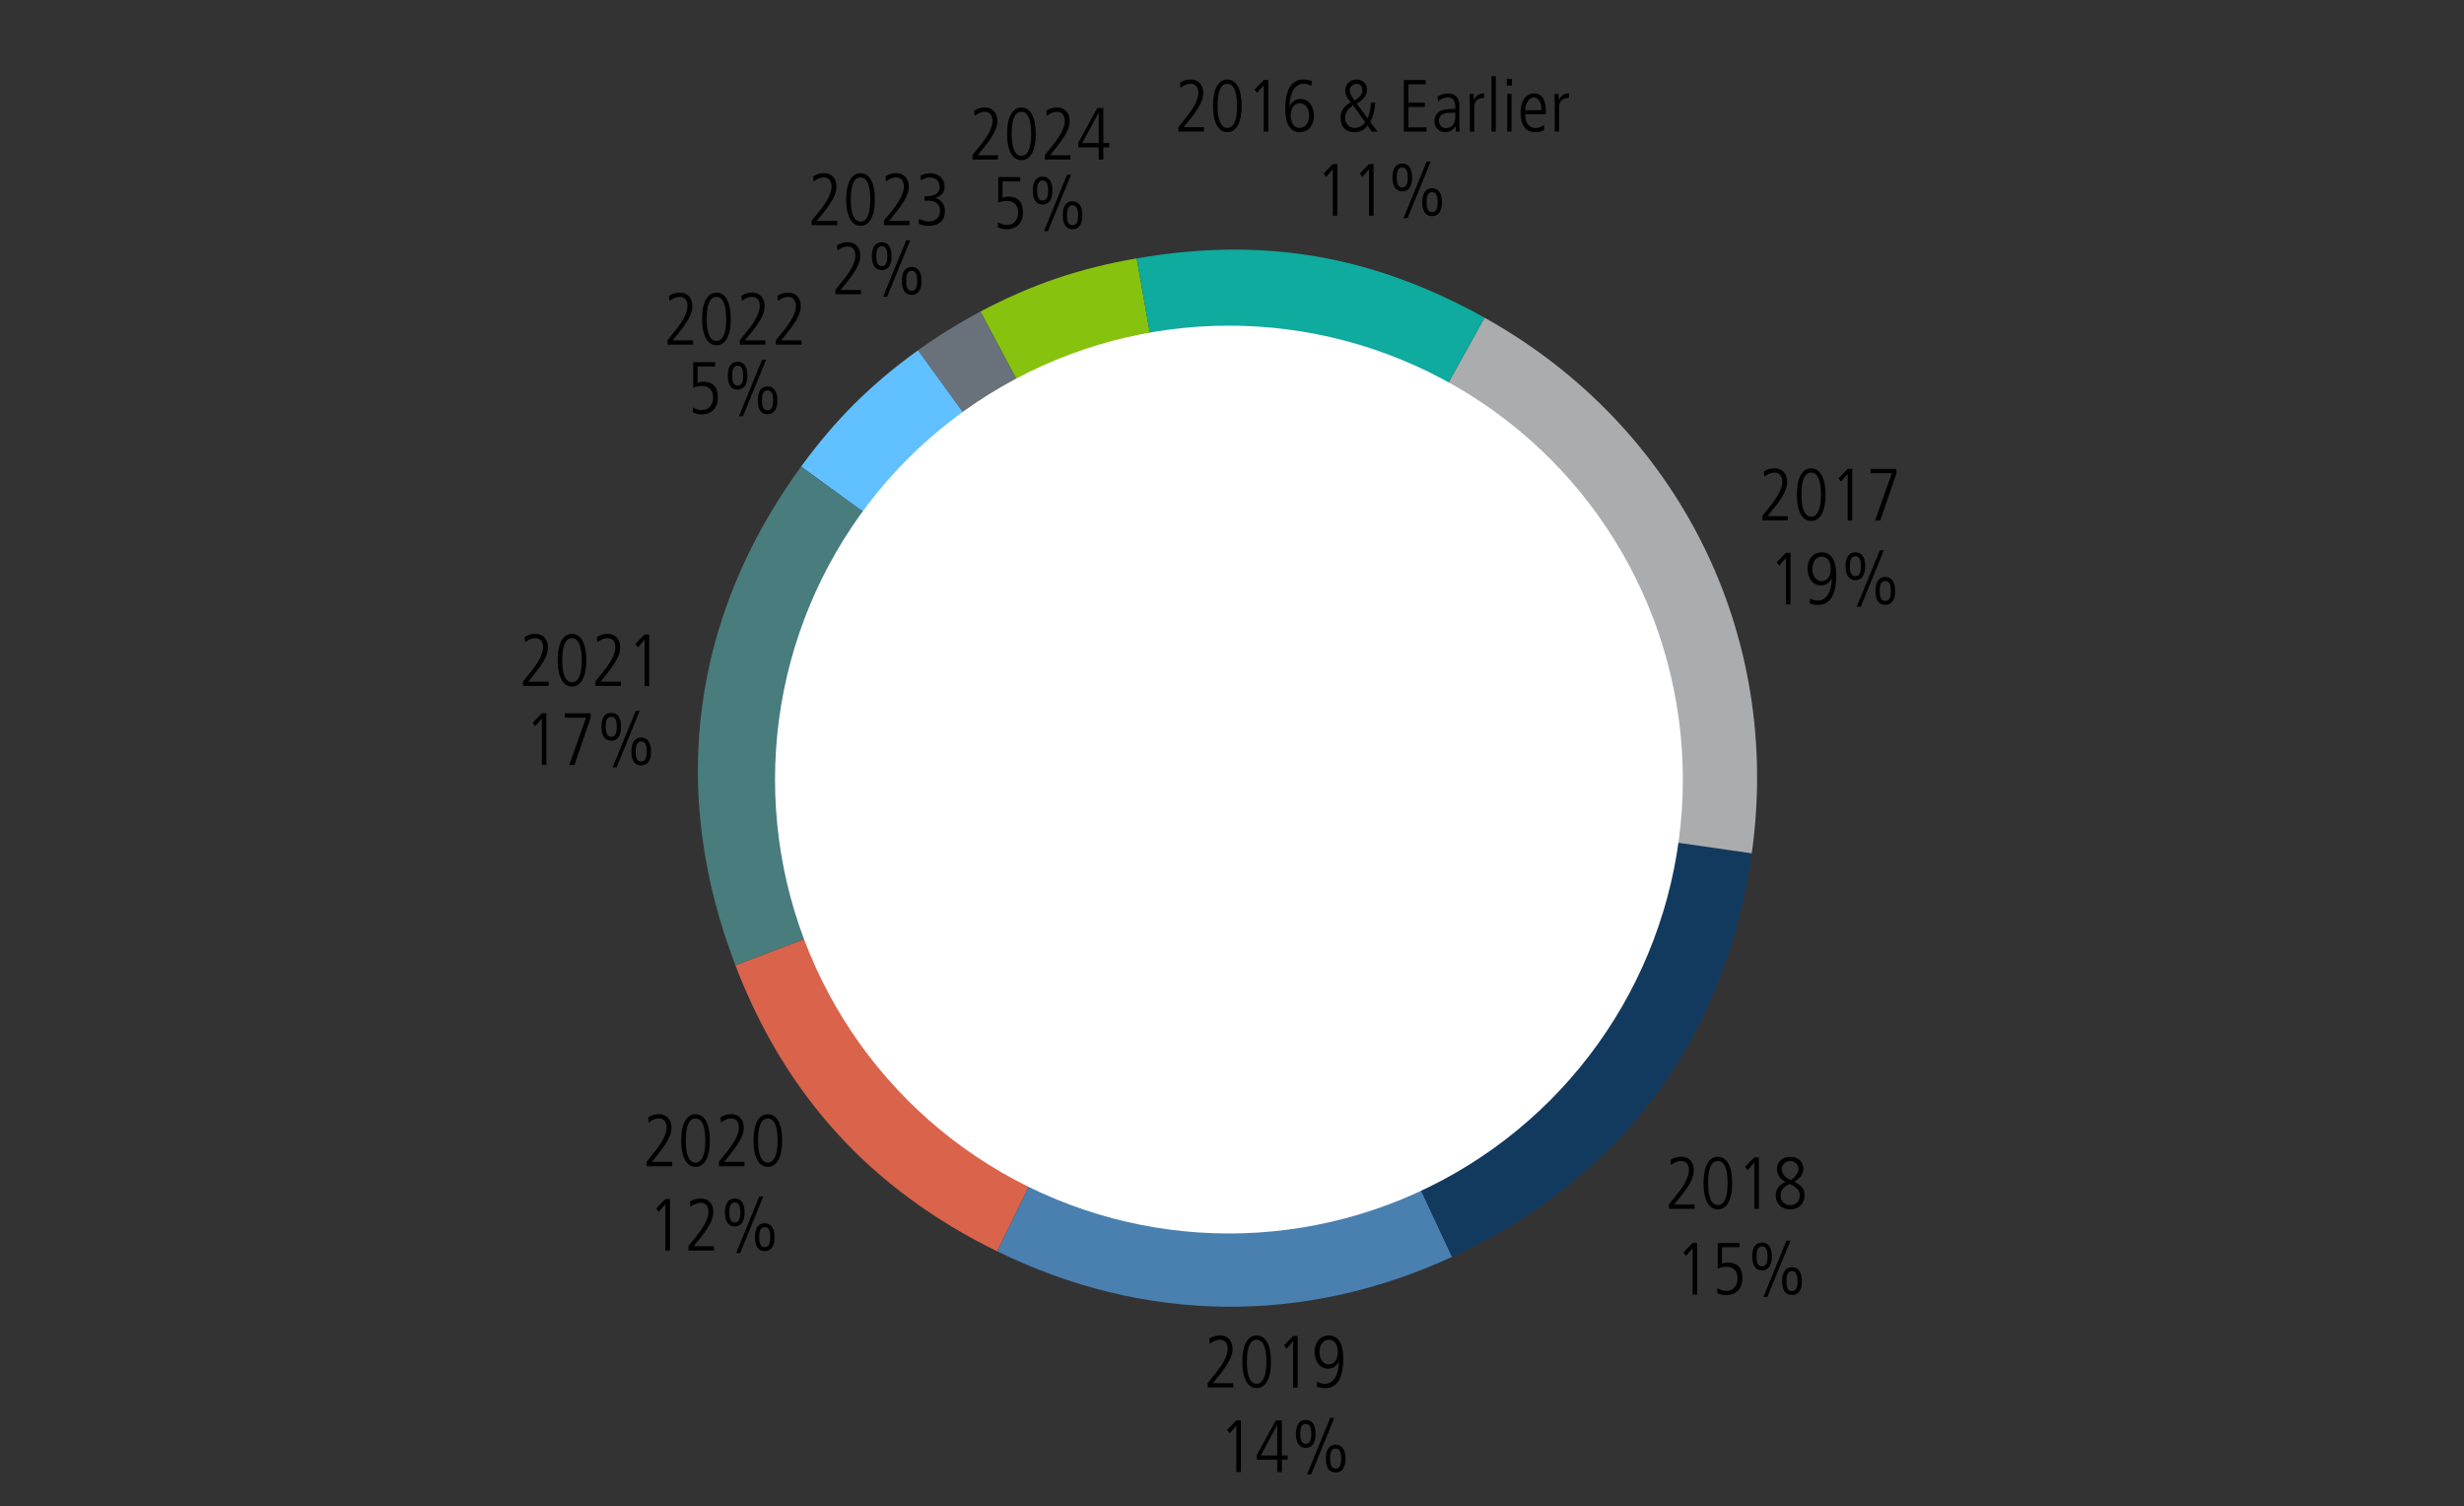<?xml version="1.0" encoding="UTF-8"?><svg id="Layer_1" xmlns="http://www.w3.org/2000/svg" width="500" height="305.6" viewBox="0 0 500 305.6"><rect x="0" y="0" width="500" height="305.6" fill="#333333" stroke="none"/><defs><style>.cls-1{fill:#fff;}.cls-2{fill:#87c20e;}.cls-2,.cls-3,.cls-4,.cls-5,.cls-6,.cls-7,.cls-8,.cls-9,.cls-10{fill-rule:evenodd;}.cls-3{fill:#497c7c;}.cls-4{fill:#4a80af;}.cls-5{fill:#d9634b;}.cls-6{fill:#abacae;}.cls-7{fill:#123a5f;}.cls-8{fill:#69717a;}.cls-9{fill:#0eab9e;}.cls-10{fill:#61c0ff;}</style></defs><g><path class="cls-2" d="m249.31,157.89l-50.36-94.67c10.45-5.51,20.05-8.78,31.71-10.79l18.65,105.46Z"/><path class="cls-8" d="m249.31,157.89l-63.04-86.8c3.83-2.77,8.5-5.66,12.68-7.87l50.36,94.67Z"/><path class="cls-10" d="m249.31,157.89l-86.75-63.21c6.96-9.54,14.13-16.68,23.71-23.59l63.04,86.8Z"/><path class="cls-3" d="m249.31,157.89l-100.07,38c-13.59-35.36-8.94-70.69,13.32-101.21l86.75,63.21Z"/><path class="cls-5" d="m249.31,157.89l-46.97,96.03c-25.55-12.53-42.91-31.5-53.11-58.02l100.07-38Z"/><path class="cls-4" d="m249.31,157.89l45.34,97.15c-30.05,13.88-62.5,13.49-92.3-1.13l46.97-96.03Z"/><path class="cls-7" d="m249.31,157.89l106.17,15.27c-5.26,37.44-26.49,66.02-60.83,81.89l-45.34-97.15Z"/><path class="cls-6" d="m249.31,157.89l51.94-93.42c39.36,21.92,60.47,64.23,54.22,108.69l-106.17-15.27Z"/><path class="cls-9" d="m249.31,157.89l-18.65-105.46c25.65-4.43,47.8-.65,70.59,12.04l-51.94,93.42Z"/></g><circle class="cls-1" cx="249.38" cy="158.19" r="92.11"/><g><g><path d="m106.14,139.21v-.92l1.62-2.01c1.48-1.84,2.44-3.57,2.44-4.91,0-1.2-.57-1.88-1.63-1.88-.65,0-1.44.36-2,.83l-.13-1.04c.72-.46,1.44-.66,2.2-.66,1.58,0,2.55,1.12,2.55,2.74,0,1.32-.65,2.79-2.68,5.33l-1.32,1.63h4.14v.87h-5.19Z"/><path d="m113.16,133.97c0-3.32,1.04-5.34,2.91-5.34s2.91,2.04,2.91,5.34-1.04,5.34-2.91,5.34-2.91-2.04-2.91-5.34Zm4.89,0c0-2.94-.67-4.47-1.98-4.47s-1.98,1.49-1.98,4.47.72,4.47,1.98,4.47,1.98-1.52,1.98-4.47Z"/><path d="m120.81,139.21v-.92l1.62-2.01c1.48-1.84,2.44-3.57,2.44-4.91,0-1.2-.57-1.88-1.63-1.88-.65,0-1.44.36-2,.83l-.13-1.04c.72-.46,1.44-.66,2.2-.66,1.58,0,2.55,1.12,2.55,2.74,0,1.32-.65,2.79-2.68,5.33l-1.32,1.63h4.14v.87h-5.19Z"/><path d="m130.8,139.21v-9.42l-1.35,1.56-.51-.69,1.86-1.92h.93v10.47h-.93Z"/></g><g><path d="m109.95,155.22v-9.42l-1.35,1.56-.51-.69,1.86-1.92h.93v10.47h-.93Z"/><path d="m115.52,155.22l3.4-9.6h-4.32v-.87h5.25v.92l-3.28,9.55h-1.05Z"/><path d="m122.04,147.48c0-1.8.69-2.83,1.99-2.83s2,.99,2,2.83-.72,2.83-2,2.83-1.99-1.03-1.99-2.83Zm3.12,0c0-1.5-.42-2.03-1.12-2.03s-1.12.51-1.12,2.03.45,2.02,1.12,2.02,1.12-.46,1.12-2.02Zm-.85,8.23l4.69-11.46h.81l-4.69,11.46h-.81Zm3.81-3.22c0-1.85.72-2.83,1.99-2.83s2,1.03,2,2.83-.69,2.83-2,2.83-1.99-.99-1.99-2.83Zm3.12,0c0-1.52-.43-2.03-1.14-2.03-.66,0-1.11.46-1.11,2.03s.42,2.02,1.12,2.02,1.12-.46,1.12-2.02Z"/></g></g><g><g><path d="m131.21,236.67v-.92l1.62-2.01c1.48-1.84,2.44-3.57,2.44-4.91,0-1.2-.57-1.88-1.63-1.88-.65,0-1.44.36-2,.83l-.13-1.04c.72-.46,1.44-.66,2.2-.66,1.58,0,2.55,1.12,2.55,2.74,0,1.32-.65,2.79-2.68,5.33l-1.32,1.63h4.14v.87h-5.19Z"/><path d="m138.23,231.44c0-3.32,1.04-5.34,2.91-5.34s2.91,2.04,2.91,5.34-1.04,5.34-2.91,5.34-2.91-2.04-2.91-5.34Zm4.89,0c0-2.94-.67-4.47-1.98-4.47s-1.98,1.49-1.98,4.47.72,4.47,1.98,4.47,1.98-1.52,1.98-4.47Z"/><path d="m145.88,236.67v-.92l1.62-2.01c1.48-1.84,2.44-3.57,2.44-4.91,0-1.2-.57-1.88-1.63-1.88-.65,0-1.44.36-2,.83l-.13-1.04c.72-.46,1.44-.66,2.2-.66,1.58,0,2.55,1.12,2.55,2.74,0,1.32-.65,2.79-2.68,5.33l-1.32,1.63h4.14v.87h-5.19Z"/><path d="m152.9,231.44c0-3.32,1.04-5.34,2.91-5.34s2.91,2.04,2.91,5.34-1.04,5.34-2.91,5.34-2.91-2.04-2.91-5.34Zm4.89,0c0-2.94-.67-4.47-1.98-4.47s-1.98,1.49-1.98,4.47.72,4.47,1.98,4.47,1.98-1.52,1.98-4.47Z"/></g><g><path d="m135.02,253.78v-9.42l-1.35,1.56-.51-.69,1.86-1.92h.93v10.47h-.93Z"/><path d="m139.7,253.78v-.92l1.62-2.01c1.48-1.84,2.44-3.57,2.44-4.91,0-1.2-.57-1.88-1.63-1.88-.65,0-1.44.36-2,.83l-.13-1.04c.72-.46,1.44-.66,2.2-.66,1.58,0,2.55,1.12,2.55,2.74,0,1.32-.65,2.79-2.68,5.33l-1.32,1.63h4.14v.87h-5.19Z"/><path d="m147.11,246.04c0-1.8.69-2.83,1.99-2.83s2,.99,2,2.83-.72,2.83-2,2.83-1.99-1.03-1.99-2.83Zm3.12,0c0-1.5-.42-2.03-1.12-2.03s-1.12.51-1.12,2.03.45,2.02,1.12,2.02,1.12-.46,1.12-2.02Zm-.85,8.23l4.69-11.46h.81l-4.69,11.46h-.81Zm3.81-3.22c0-1.85.72-2.83,1.99-2.83s2,1.03,2,2.83-.69,2.83-2,2.83-1.99-.99-1.99-2.83Zm3.12,0c0-1.52-.43-2.03-1.14-2.03-.66,0-1.11.46-1.11,2.03s.42,2.02,1.12,2.02,1.12-.46,1.12-2.02Z"/></g></g><g><g><path d="m245.07,281.57v-.92l1.62-2.01c1.48-1.84,2.44-3.57,2.44-4.91,0-1.2-.57-1.88-1.63-1.88-.65,0-1.44.36-2,.83l-.13-1.04c.72-.46,1.44-.66,2.2-.66,1.58,0,2.55,1.12,2.55,2.74,0,1.32-.65,2.79-2.68,5.33l-1.32,1.63h4.14v.87h-5.19Z"/><path d="m252.09,276.33c0-3.32,1.04-5.34,2.91-5.34s2.91,2.04,2.91,5.34-1.04,5.34-2.91,5.34-2.91-2.04-2.91-5.34Zm4.89,0c0-2.94-.67-4.47-1.98-4.47s-1.98,1.49-1.98,4.47.72,4.47,1.98,4.47,1.98-1.52,1.98-4.47Z"/><path d="m262.4,281.57v-9.42l-1.35,1.56-.51-.69,1.86-1.92h.93v10.47h-.93Z"/><path d="m267.27,280.34c.58.34.97.46,1.56.46,1.74,0,2.81-1.68,2.88-4.54h-.03c-.38.88-1.2,1.47-2.18,1.47-1.77,0-2.74-1.59-2.74-3.43s1.09-3.3,2.91-3.3c1.91,0,2.91,1.67,2.91,4.65,0,4.08-1.31,6.03-3.66,6.03-.56,0-1.2-.12-1.73-.29l.08-1.05Zm4.2-5.94c0-1.62-.73-2.54-1.8-2.54-1.12,0-1.92.95-1.92,2.57,0,1.25.65,2.43,1.92,2.43,1.04,0,1.8-.96,1.8-2.46Z"/></g><g><path d="m250.88,298.71v-9.42l-1.35,1.56-.51-.69,1.86-1.92h.93v10.47h-.93Z"/><path d="m259.18,298.71v-2.5h-4.15v-.95l3.86-7.02h1.23v7.09h1.18v.87h-1.18v2.5h-.93Zm0-9.54h-.03l-3.31,6.17h3.34v-6.17Z"/><path d="m262.97,290.97c0-1.8.69-2.83,2-2.83s1.99.99,1.99,2.83-.72,2.83-1.99,2.83-2-1.03-2-2.83Zm3.12,0c0-1.5-.42-2.03-1.12-2.03s-1.12.51-1.12,2.03.45,2.02,1.12,2.02,1.12-.46,1.12-2.02Zm-.86,8.23l4.7-11.46h.81l-4.69,11.46h-.81Zm3.81-3.22c0-1.85.72-2.83,1.99-2.83s2,1.03,2,2.83-.69,2.83-2,2.83-1.99-.99-1.99-2.83Zm3.12,0c0-1.52-.43-2.03-1.14-2.03-.66,0-1.11.46-1.11,2.03s.42,2.02,1.12,2.02,1.12-.46,1.12-2.02Z"/></g></g><g><path d="m239.12,26.71v-.92l1.62-2.01c1.48-1.84,2.44-3.57,2.44-4.91,0-1.2-.57-1.88-1.63-1.88-.65,0-1.44.36-2,.83l-.13-1.04c.72-.46,1.44-.66,2.2-.66,1.58,0,2.55,1.12,2.55,2.74,0,1.32-.65,2.79-2.68,5.33l-1.32,1.63h4.14v.87h-5.19Z"/><path d="m246.14,21.48c0-3.32,1.04-5.34,2.91-5.34s2.91,2.04,2.91,5.34-1.04,5.34-2.91,5.34-2.91-2.04-2.91-5.34Zm4.89,0c0-2.94-.67-4.47-1.98-4.47s-1.98,1.49-1.98,4.47.72,4.47,1.98,4.47,1.98-1.52,1.98-4.47Z"/><path d="m256.44,26.71v-9.42l-1.35,1.56-.51-.69,1.86-1.92h.93v10.47h-.93Z"/><path d="m261.71,21.55c.38-.88,1.2-1.47,2.17-1.47,1.77,0,2.75,1.59,2.75,3.43s-1.05,3.3-2.91,3.3-2.91-1.65-2.91-4.65c0-4.08,1.31-6.03,3.66-6.03.55,0,1.2.12,1.72.28l-.08,1.05c-.67-.38-1.06-.47-1.56-.47-1.75,0-2.77,1.68-2.88,4.54h.03Zm3.93,1.83c0-1.25-.66-2.43-1.92-2.43-1.02,0-1.8.96-1.8,2.45,0,1.63.73,2.55,1.8,2.55,1.12,0,1.92-.93,1.92-2.57Z"/><path d="m278.37,26.71l-.87-1.26c-.45.78-1.44,1.37-2.64,1.37-1.84,0-2.83-1.1-2.83-3,0-1.31.68-2.29,2.07-3.06-.83-.97-1.12-1.68-1.12-2.46s.57-2.16,2.34-2.16c1.28,0,2.07.94,2.07,2.01s-.53,1.93-2.04,2.88l2.16,3.01c.38-.76.61-1.88.7-3.24h.87c-.13,1.73-.51,3.04-1.05,3.99l1.53,1.92h-1.19Zm-3.79-5.34c-1.33.95-1.62,1.58-1.62,2.58,0,.57.36,2,1.96,2,.78,0,1.6-.44,2.1-1.16l-2.45-3.42Zm1.88-3.1c0-.72-.43-1.26-1.2-1.26-.83,0-1.35.63-1.35,1.35,0,.42.08.81.95,2.02,1.08-.64,1.6-1.33,1.6-2.11Z"/><path d="m284.87,26.71v-10.47h4.44v.87h-3.51v3.72h3.34v.87h-3.34v4.14h3.67v.87h-4.6Z"/><path d="m295.44,26.71l-.06-1.09h-.03c-.52.84-1.17,1.2-2.13,1.2-1.2,0-2.14-.98-2.14-2.24,0-2.4,2.56-2.47,3.69-2.47h.56v-.18c0-1.62-.53-2.16-1.59-2.16-.65,0-1.32.3-1.92.78l-.14-.92c.96-.55,1.49-.67,2.1-.67,1.51,0,2.35.84,2.35,2.48v3.67c0,.25.01.66.09,1.6h-.78Zm-.12-3.85c-1.88,0-3.32.03-3.32,1.72,0,.78.58,1.42,1.41,1.42,1.09,0,1.91-.81,1.91-2.19v-.96Z"/><path d="m298.28,26.71v-5.43c0-.25-.03-1-.06-2.22h.81l.06,1.21h.03c.42-.86.99-1.32,2-1.32h.04v.93c-1.42,0-2.01.68-2.01,1.95v4.88h-.87Z"/><path d="m302.66,26.71v-11.25h.87v11.25h-.87Z"/><path d="m305.76,17.36v-1.35h1.05v1.35h-1.05Zm.09,9.34v-7.65h.87v7.65h-.87Z"/><path d="m313.35,26.38c-.55.32-1.12.44-1.79.44-1.92,0-3-1.32-3-3.95,0-2.76,1.35-3.92,2.72-3.92,2.2,0,2.44,2.29,2.44,4.21h-4.23c0,1.84.79,2.83,2.16,2.83.49,0,1.23-.25,1.65-.63l.04,1Zm-.55-4.02c0-1.62-.6-2.59-1.56-2.59s-1.71,1.2-1.74,2.59h3.3Z"/><path d="m315.5,26.71v-5.43c0-.25-.03-1-.06-2.22h.81l.06,1.21h.03c.42-.86.99-1.32,2-1.32h.04v.93c-1.42,0-2.01.68-2.01,1.95v4.88h-.87Z"/></g><g><path d="m270.46,43.76v-9.42l-1.35,1.56-.51-.69,1.86-1.92h.93v10.47h-.93Z"/><path d="m277.8,43.76v-9.42l-1.35,1.56-.51-.69,1.86-1.92h.93v10.47h-.93Z"/><path d="m282.55,36.02c0-1.8.69-2.83,2-2.83s1.99.99,1.99,2.83-.72,2.83-1.99,2.83-2-1.03-2-2.83Zm3.12,0c0-1.5-.42-2.03-1.12-2.03s-1.12.51-1.12,2.03.45,2.02,1.12,2.02,1.12-.46,1.12-2.02Zm-.86,8.23l4.7-11.46h.81l-4.69,11.46h-.81Zm3.81-3.22c0-1.85.72-2.83,1.99-2.83s2,1.03,2,2.83-.69,2.83-2,2.83-1.99-.99-1.99-2.83Zm3.12,0c0-1.52-.43-2.03-1.14-2.03-.66,0-1.11.46-1.11,2.03s.42,2.02,1.12,2.02,1.12-.46,1.12-2.02Z"/></g><g><g><path d="m338.66,245.31v-.92l1.62-2.01c1.48-1.84,2.44-3.57,2.44-4.91,0-1.2-.57-1.88-1.63-1.88-.64,0-1.44.36-2,.83l-.13-1.04c.72-.46,1.44-.66,2.21-.66,1.58,0,2.55,1.12,2.55,2.74,0,1.32-.65,2.79-2.68,5.33l-1.32,1.63h4.14v.87h-5.19Z"/><path d="m345.68,240.07c0-3.32,1.04-5.34,2.91-5.34s2.91,2.04,2.91,5.34-1.04,5.34-2.91,5.34-2.91-2.04-2.91-5.34Zm4.89,0c0-2.94-.67-4.47-1.98-4.47s-1.98,1.49-1.98,4.47.72,4.47,1.98,4.47,1.98-1.52,1.98-4.47Z"/><path d="m355.99,245.31v-9.42l-1.35,1.56-.51-.69,1.86-1.92h.93v10.47h-.93Z"/><path d="m366.2,242.53c0,1.39-.87,2.88-2.95,2.88-1.74,0-2.92-1.19-2.92-2.83,0-1.25.78-2.21,1.99-2.73-1.14-.62-1.74-1.54-1.74-2.67,0-1.56,1.27-2.44,2.71-2.44,1.69,0,2.64,1.03,2.64,2.4,0,.96-.42,1.74-1.79,2.68,1.62.83,2.05,1.65,2.05,2.72Zm-4.89.07c0,1.1.81,1.94,2,1.94.99,0,1.91-.66,1.91-2,0-.95-.63-1.65-2.08-2.31-1.38.73-1.82,1.39-1.82,2.37Zm3.63-5.43c0-.9-.75-1.58-1.71-1.58-.85,0-1.67.72-1.67,1.68,0,.9.68,1.74,1.88,2.17,1.07-.76,1.5-1.58,1.5-2.28Z"/></g><g><path d="m343.47,262.7v-9.42l-1.35,1.56-.51-.69,1.86-1.92h.93v10.47h-.93Z"/><path d="m348.5,261.4c.55.36,1.2.54,1.8.54,1.42,0,2.28-1,2.28-2.57,0-1.42-.78-2.31-2.28-2.31-.62,0-1.08.09-1.74.38v-5.21h4.45v.87h-3.58v3.3c.29-.1.74-.21,1.16-.21,1.96,0,2.99,1.09,2.99,3.18s-1.22,3.44-3.32,3.44c-.64,0-1.11-.09-1.8-.41l.04-1Z"/><path d="m355.56,254.96c0-1.8.69-2.83,1.99-2.83s2,.99,2,2.83-.72,2.83-2,2.83-1.99-1.03-1.99-2.83Zm3.12,0c0-1.5-.42-2.03-1.12-2.03s-1.12.51-1.12,2.03.45,2.02,1.12,2.02,1.12-.46,1.12-2.02Zm-.85,8.23l4.69-11.46h.81l-4.7,11.46h-.81Zm3.81-3.22c0-1.85.72-2.83,2-2.83s2,1.03,2,2.83-.69,2.83-2,2.83-2-.99-2-2.83Zm3.12,0c0-1.52-.43-2.03-1.14-2.03-.66,0-1.11.46-1.11,2.03s.42,2.02,1.12,2.02,1.12-.46,1.12-2.02Z"/></g></g><g><g><path d="m357.6,105.62v-.92l1.62-2.01c1.48-1.84,2.44-3.57,2.44-4.91,0-1.2-.57-1.88-1.63-1.88-.64,0-1.44.36-1.99.83l-.14-1.04c.72-.46,1.44-.66,2.21-.66,1.58,0,2.55,1.12,2.55,2.74,0,1.32-.64,2.79-2.68,5.33l-1.32,1.63h4.14v.87h-5.19Z"/><path d="m364.62,100.38c0-3.32,1.03-5.34,2.91-5.34s2.91,2.04,2.91,5.34-1.04,5.34-2.91,5.34-2.91-2.04-2.91-5.34Zm4.89,0c0-2.94-.67-4.47-1.98-4.47s-1.98,1.49-1.98,4.47.72,4.47,1.98,4.47,1.98-1.52,1.98-4.47Z"/><path d="m374.93,105.62v-9.42l-1.35,1.56-.51-.69,1.86-1.92h.93v10.47h-.93Z"/><path d="m380.49,105.62l3.41-9.6h-4.32v-.87h5.25v.92l-3.29,9.55h-1.05Z"/></g><g><path d="m362.41,122.64v-9.42l-1.35,1.56-.51-.69,1.86-1.92h.93v10.47h-.93Z"/><path d="m367.29,121.41c.58.34.97.46,1.56.46,1.74,0,2.8-1.68,2.88-4.54h-.03c-.38.88-1.2,1.47-2.17,1.47-1.77,0-2.74-1.59-2.74-3.43s1.09-3.3,2.91-3.3c1.91,0,2.91,1.67,2.91,4.65,0,4.08-1.3,6.03-3.66,6.03-.55,0-1.2-.12-1.72-.29l.08-1.05Zm4.2-5.94c0-1.62-.73-2.54-1.8-2.54-1.12,0-1.92.95-1.92,2.57,0,1.25.65,2.43,1.92,2.43,1.04,0,1.8-.96,1.8-2.46Z"/><path d="m374.5,114.9c0-1.8.69-2.83,2-2.83s1.99.99,1.99,2.83-.72,2.83-1.99,2.83-2-1.03-2-2.83Zm3.12,0c0-1.5-.42-2.03-1.12-2.03s-1.12.51-1.12,2.03.45,2.02,1.12,2.02,1.12-.46,1.12-2.02Zm-.86,8.23l4.7-11.46h.81l-4.69,11.46h-.81Zm3.81-3.22c0-1.85.72-2.83,2-2.83s2,1.03,2,2.83-.69,2.83-2,2.83-2-.99-2-2.83Zm3.12,0c0-1.52-.43-2.03-1.14-2.03-.66,0-1.11.46-1.11,2.03s.42,2.02,1.12,2.02,1.12-.46,1.12-2.02Z"/></g></g><g><g><path d="m135.45,69.96v-.92l1.62-2.01c1.48-1.84,2.44-3.57,2.44-4.91,0-1.2-.57-1.88-1.63-1.88-.65,0-1.44.36-2,.83l-.13-1.04c.72-.46,1.44-.66,2.2-.66,1.58,0,2.55,1.12,2.55,2.74,0,1.32-.65,2.79-2.68,5.33l-1.32,1.63h4.14v.87h-5.19Z"/><path d="m142.47,64.73c0-3.32,1.04-5.34,2.91-5.34s2.91,2.04,2.91,5.34-1.04,5.34-2.91,5.34-2.91-2.04-2.91-5.34Zm4.89,0c0-2.94-.67-4.47-1.98-4.47s-1.98,1.49-1.98,4.47.72,4.47,1.98,4.47,1.98-1.52,1.98-4.47Z"/><path d="m150.12,69.96v-.92l1.62-2.01c1.48-1.84,2.44-3.57,2.44-4.91,0-1.2-.57-1.88-1.63-1.88-.65,0-1.44.36-2,.83l-.13-1.04c.72-.46,1.44-.66,2.2-.66,1.58,0,2.55,1.12,2.55,2.74,0,1.32-.65,2.79-2.68,5.33l-1.32,1.63h4.14v.87h-5.19Z"/><path d="m157.45,69.96v-.92l1.62-2.01c1.48-1.84,2.44-3.57,2.44-4.91,0-1.2-.57-1.88-1.63-1.88-.65,0-1.44.36-2,.83l-.13-1.04c.72-.46,1.44-.66,2.2-.66,1.58,0,2.55,1.12,2.55,2.74,0,1.32-.65,2.79-2.68,5.33l-1.32,1.63h4.14v.87h-5.19Z"/></g><g><path d="m140.61,82.67c.55.36,1.2.54,1.8.54,1.42,0,2.28-1,2.28-2.57,0-1.42-.78-2.31-2.28-2.31-.62,0-1.08.09-1.74.38v-5.21h4.45v.87h-3.58v3.3c.29-.1.73-.21,1.16-.21,1.96,0,2.98,1.09,2.98,3.18s-1.22,3.44-3.31,3.44c-.65,0-1.11-.09-1.8-.41l.04-1Z"/><path d="m147.68,76.23c0-1.8.69-2.83,1.99-2.83s2,.99,2,2.83-.72,2.83-2,2.83-1.99-1.03-1.99-2.83Zm3.12,0c0-1.5-.42-2.03-1.12-2.03s-1.12.51-1.12,2.03.45,2.02,1.12,2.02,1.12-.46,1.12-2.02Zm-.85,8.23l4.69-11.46h.81l-4.69,11.46h-.81Zm3.81-3.22c0-1.85.72-2.83,1.99-2.83s2,1.03,2,2.83-.69,2.83-2,2.83-1.99-.99-1.99-2.83Zm3.12,0c0-1.52-.44-2.03-1.14-2.03-.66,0-1.11.46-1.11,2.03s.42,2.02,1.12,2.02,1.12-.46,1.12-2.02Z"/></g></g><g><g><path d="m164.69,45.72v-.92l1.62-2.01c1.48-1.84,2.44-3.57,2.44-4.91,0-1.2-.57-1.88-1.63-1.88-.65,0-1.44.36-2,.83l-.13-1.04c.72-.46,1.44-.66,2.2-.66,1.58,0,2.55,1.12,2.55,2.74,0,1.32-.65,2.79-2.68,5.33l-1.32,1.63h4.14v.87h-5.19Z"/><path d="m171.71,40.48c0-3.32,1.04-5.34,2.91-5.34s2.91,2.04,2.91,5.34-1.04,5.34-2.91,5.34-2.91-2.04-2.91-5.34Zm4.89,0c0-2.94-.67-4.47-1.98-4.47s-1.98,1.49-1.98,4.47.72,4.47,1.98,4.47,1.98-1.52,1.98-4.47Z"/><path d="m179.36,45.72v-.92l1.62-2.01c1.48-1.84,2.44-3.57,2.44-4.91,0-1.2-.57-1.88-1.63-1.88-.65,0-1.44.36-2,.83l-.13-1.04c.72-.46,1.44-.66,2.2-.66,1.58,0,2.55,1.12,2.55,2.74,0,1.32-.65,2.79-2.68,5.33l-1.32,1.63h4.14v.87h-5.19Z"/><path d="m186.5,44.38c.46.29,1.36.57,1.96.57,1.38,0,2.29-.83,2.29-2.25,0-1.25-.93-1.98-2.38-1.98h-.79v-.87c2.22,0,3.1-.67,3.1-1.95,0-1.07-.7-1.89-2.08-1.89-.58,0-1.17.21-1.72.62l-.08-.99c.36-.24,1.33-.49,1.94-.49,1.81,0,2.94,1.15,2.94,2.67,0,1.14-.6,1.96-1.88,2.34v.03c1.09.21,1.95,1.28,1.95,2.64,0,1.92-1.18,3-3.39,3-.73,0-1.32-.11-1.94-.42l.08-1.02Z"/></g><g><path d="m169.52,59.73v-.92l1.62-2.01c1.48-1.84,2.44-3.57,2.44-4.91,0-1.2-.57-1.88-1.63-1.88-.65,0-1.44.36-2,.83l-.13-1.04c.72-.46,1.44-.66,2.2-.66,1.58,0,2.55,1.12,2.55,2.74,0,1.32-.65,2.79-2.68,5.33l-1.32,1.63h4.14v.87h-5.19Z"/><path d="m176.93,51.99c0-1.8.69-2.83,1.99-2.83s2,.99,2,2.83-.72,2.83-2,2.83-1.99-1.03-1.99-2.83Zm3.12,0c0-1.5-.42-2.03-1.12-2.03s-1.12.51-1.12,2.03.45,2.02,1.12,2.02,1.12-.46,1.12-2.02Zm-.85,8.23l4.69-11.46h.81l-4.69,11.46h-.81Zm3.81-3.22c0-1.85.72-2.83,1.99-2.83s2,1.03,2,2.83-.69,2.83-2,2.83-1.99-.99-1.99-2.83Zm3.12,0c0-1.52-.44-2.03-1.14-2.03-.66,0-1.11.46-1.11,2.03s.42,2.02,1.12,2.02,1.12-.46,1.12-2.02Z"/></g></g><g><g><path d="m197.34,32.4v-.92l1.62-2.01c1.48-1.84,2.44-3.57,2.44-4.91,0-1.2-.57-1.88-1.63-1.88-.65,0-1.44.36-2,.83l-.13-1.04c.72-.46,1.44-.66,2.2-.66,1.58,0,2.55,1.12,2.55,2.74,0,1.32-.65,2.79-2.68,5.33l-1.32,1.63h4.14v.87h-5.19Z"/><path d="m204.36,27.16c0-3.32,1.04-5.34,2.91-5.34s2.91,2.04,2.91,5.34-1.04,5.34-2.91,5.34-2.91-2.04-2.91-5.34Zm4.89,0c0-2.94-.67-4.47-1.98-4.47s-1.98,1.49-1.98,4.47.72,4.47,1.98,4.47,1.98-1.52,1.98-4.47Z"/><path d="m212.01,32.4v-.92l1.62-2.01c1.48-1.84,2.44-3.57,2.44-4.91,0-1.2-.57-1.88-1.63-1.88-.65,0-1.44.36-2,.83l-.13-1.04c.72-.46,1.44-.66,2.2-.66,1.58,0,2.55,1.12,2.55,2.74,0,1.32-.65,2.79-2.68,5.33l-1.32,1.63h4.14v.87h-5.19Z"/><path d="m222.96,32.4v-2.5h-4.15v-.95l3.85-7.02h1.23v7.09h1.19v.87h-1.19v2.5h-.93Zm0-9.54h-.03l-3.31,6.17h3.34v-6.17Z"/></g><g><path d="m202.51,45.11c.55.36,1.2.54,1.8.54,1.42,0,2.28-1,2.28-2.57,0-1.42-.78-2.31-2.28-2.31-.62,0-1.08.09-1.74.38v-5.21h4.45v.87h-3.58v3.3c.29-.1.73-.21,1.16-.21,1.96,0,2.98,1.09,2.98,3.18s-1.22,3.44-3.31,3.44c-.65,0-1.11-.09-1.8-.41l.04-1Z"/><path d="m209.57,38.67c0-1.8.69-2.83,1.99-2.83s2,.99,2,2.83-.72,2.83-2,2.83-1.99-1.03-1.99-2.83Zm3.12,0c0-1.5-.42-2.03-1.12-2.03s-1.12.51-1.12,2.03.45,2.02,1.12,2.02,1.12-.46,1.12-2.02Zm-.85,8.23l4.69-11.46h.81l-4.69,11.46h-.81Zm3.81-3.22c0-1.85.72-2.83,1.99-2.83s2,1.03,2,2.83-.69,2.83-2,2.83-1.99-.99-1.99-2.83Zm3.12,0c0-1.52-.44-2.03-1.14-2.03-.66,0-1.11.46-1.11,2.03s.42,2.02,1.12,2.02,1.12-.46,1.12-2.02Z"/></g></g></svg>